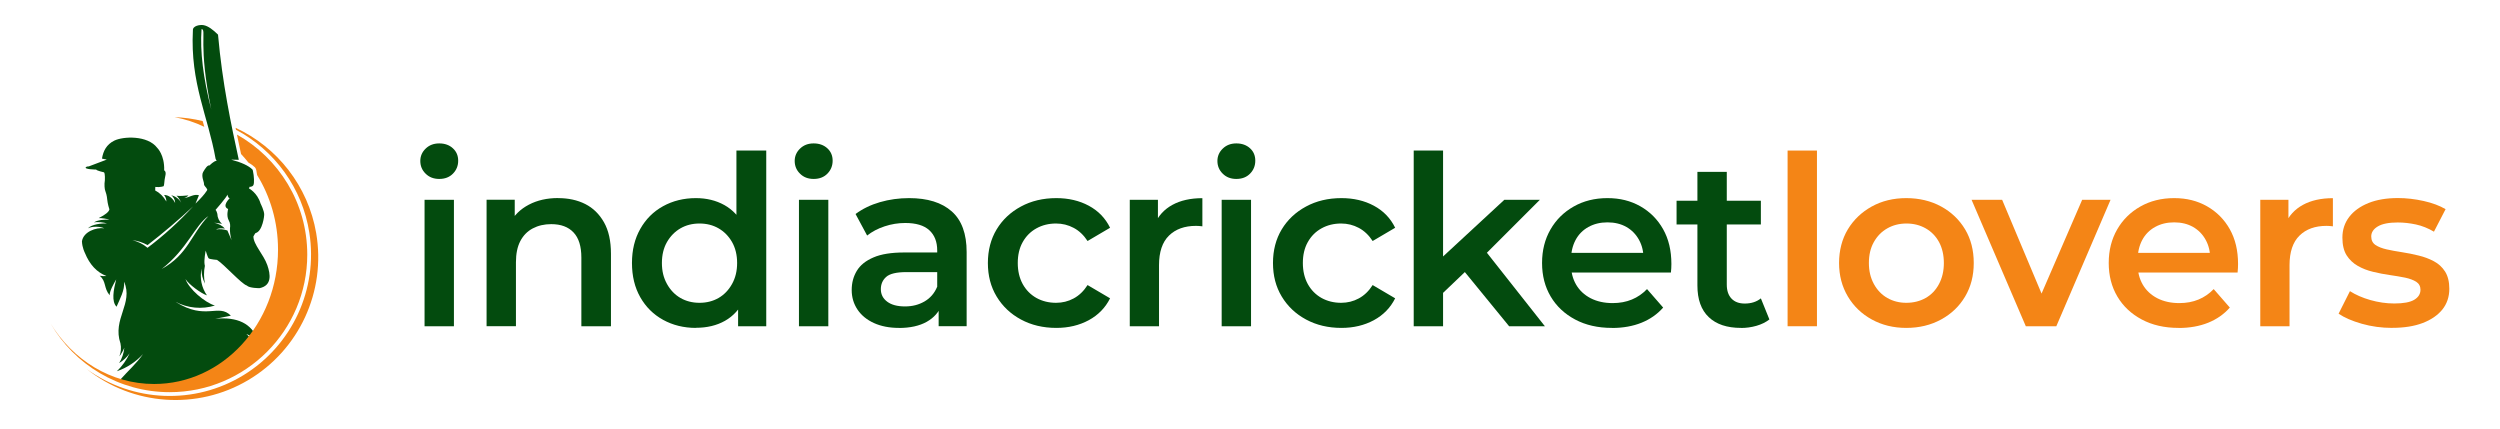 <?xml version="1.0" encoding="UTF-8"?> <svg xmlns="http://www.w3.org/2000/svg" width="198" height="34" viewBox="0 0 198 34" fill="none"><g clip-path="url(#clip0_37_667)"><path d="M34.788 14.172C34.35 14.172 33.99 14.035 33.712 13.757C33.429 13.483 33.288 13.146 33.288 12.745C33.288 12.371 33.429 12.042 33.712 11.769C33.995 11.495 34.35 11.358 34.788 11.358C35.226 11.358 35.586 11.486 35.864 11.741C36.147 11.997 36.288 12.325 36.288 12.726C36.288 13.128 36.152 13.465 35.878 13.748C35.604 14.031 35.239 14.172 34.788 14.172ZM33.625 25.838V15.823H35.951V25.838H33.625Z" fill="#034B0E"></path><path d="M44.206 15.691C45.017 15.691 45.733 15.846 46.354 16.16C46.974 16.475 47.466 16.954 47.836 17.606C48.205 18.258 48.388 19.088 48.388 20.101V25.838H46.044V20.397C46.044 19.508 45.838 18.846 45.423 18.409C45.013 17.971 44.425 17.752 43.658 17.752C43.106 17.752 42.618 17.866 42.194 18.09C41.77 18.313 41.442 18.65 41.209 19.093C40.977 19.535 40.863 20.096 40.863 20.771V25.833H38.537V15.818H40.767V18.536L40.375 17.693C40.712 17.054 41.214 16.562 41.884 16.211C42.555 15.859 43.325 15.686 44.201 15.686L44.206 15.691Z" fill="#034B0E"></path><path d="M55.119 25.97C54.157 25.97 53.29 25.756 52.519 25.332C51.748 24.907 51.147 24.31 50.709 23.539C50.271 22.769 50.052 21.866 50.052 20.83C50.052 19.795 50.271 18.906 50.709 18.131C51.147 17.355 51.748 16.753 52.519 16.329C53.29 15.905 54.152 15.691 55.119 15.691C55.958 15.691 56.706 15.873 57.372 16.242C58.033 16.612 58.557 17.173 58.945 17.93C59.333 18.687 59.524 19.654 59.524 20.826C59.524 21.998 59.337 22.951 58.963 23.713C58.589 24.474 58.074 25.04 57.417 25.409C56.761 25.779 55.994 25.961 55.119 25.961V25.97ZM55.401 23.982C55.962 23.982 56.469 23.854 56.911 23.599C57.353 23.343 57.709 22.974 57.978 22.49C58.247 22.012 58.38 21.455 58.38 20.83C58.38 20.206 58.247 19.64 57.978 19.17C57.709 18.701 57.353 18.34 56.911 18.085C56.469 17.829 55.962 17.702 55.401 17.702C54.84 17.702 54.334 17.829 53.892 18.085C53.45 18.34 53.094 18.705 52.825 19.17C52.556 19.64 52.423 20.192 52.423 20.83C52.423 21.469 52.556 22.007 52.825 22.49C53.094 22.974 53.45 23.343 53.892 23.599C54.334 23.854 54.84 23.982 55.401 23.982ZM58.457 25.838V23.476L58.512 20.812L58.325 18.149V11.924H60.687V25.838H58.457Z" fill="#034B0E"></path><path d="M64.44 14.172C64.002 14.172 63.642 14.035 63.364 13.757C63.081 13.483 62.94 13.146 62.94 12.745C62.94 12.371 63.081 12.042 63.364 11.769C63.647 11.495 64.002 11.358 64.44 11.358C64.878 11.358 65.238 11.486 65.521 11.741C65.804 11.997 65.945 12.325 65.945 12.726C65.945 13.128 65.808 13.465 65.535 13.748C65.261 14.031 64.896 14.172 64.445 14.172H64.44ZM63.277 25.838V15.823H65.603V25.838H63.277Z" fill="#034B0E"></path><path d="M71.19 25.97C70.442 25.97 69.785 25.842 69.22 25.587C68.659 25.332 68.221 24.976 67.915 24.52C67.61 24.064 67.455 23.548 67.455 22.974C67.455 22.399 67.587 21.907 67.856 21.455C68.125 21.004 68.568 20.648 69.179 20.388C69.79 20.123 70.606 19.996 71.619 19.996H74.524V21.551H71.787C70.998 21.551 70.465 21.679 70.182 21.934C69.899 22.189 69.763 22.513 69.763 22.901C69.763 23.316 69.931 23.644 70.269 23.895C70.606 24.146 71.076 24.269 71.673 24.269C72.271 24.269 72.763 24.137 73.219 23.877C73.675 23.612 74.008 23.229 74.223 22.714L74.597 24.119C74.373 24.707 73.972 25.163 73.397 25.487C72.823 25.81 72.084 25.975 71.185 25.975L71.19 25.97ZM74.341 25.838V23.795L74.227 23.38V19.836C74.227 19.148 74.017 18.614 73.598 18.231C73.178 17.848 72.544 17.661 71.696 17.661C71.144 17.661 70.602 17.747 70.063 17.925C69.525 18.103 69.065 18.345 68.677 18.655L67.76 16.949C68.312 16.539 68.955 16.224 69.694 16.01C70.433 15.796 71.199 15.691 72.002 15.691C73.466 15.691 74.588 16.042 75.376 16.74C76.165 17.437 76.558 18.514 76.558 19.964V25.833H74.346L74.341 25.838Z" fill="#034B0E"></path><path d="M83.663 25.97C82.614 25.97 81.679 25.747 80.858 25.304C80.037 24.862 79.399 24.255 78.934 23.485C78.469 22.714 78.24 21.834 78.24 20.83C78.24 19.827 78.473 18.929 78.934 18.167C79.394 17.405 80.037 16.799 80.858 16.357C81.674 15.914 82.609 15.691 83.663 15.691C84.625 15.691 85.483 15.891 86.231 16.293C86.978 16.694 87.544 17.273 87.918 18.039L86.135 19.088C85.834 18.628 85.469 18.276 85.036 18.048C84.602 17.816 84.137 17.702 83.64 17.702C83.066 17.702 82.546 17.829 82.085 18.085C81.624 18.34 81.26 18.705 81 19.17C80.735 19.64 80.607 20.192 80.607 20.83C80.607 21.469 80.74 22.025 81 22.5C81.264 22.974 81.624 23.339 82.085 23.599C82.546 23.854 83.066 23.982 83.64 23.982C84.142 23.982 84.607 23.868 85.036 23.635C85.469 23.402 85.834 23.051 86.135 22.577L87.918 23.626C87.544 24.374 86.978 24.953 86.231 25.359C85.478 25.765 84.625 25.97 83.663 25.97Z" fill="#034B0E"></path><path d="M89.478 25.838V15.823H91.708V18.582L91.443 17.775C91.731 17.1 92.2 16.584 92.848 16.229C93.495 15.873 94.293 15.695 95.228 15.695V17.925C95.142 17.912 95.055 17.902 94.964 17.898C94.877 17.893 94.795 17.889 94.722 17.889C93.824 17.889 93.108 18.144 92.583 18.66C92.059 19.17 91.794 19.955 91.794 21.004V25.842H89.469L89.478 25.838Z" fill="#034B0E"></path><path d="M97.919 14.172C97.481 14.172 97.121 14.035 96.843 13.757C96.56 13.483 96.419 13.146 96.419 12.745C96.419 12.371 96.56 12.042 96.843 11.769C97.126 11.495 97.481 11.358 97.919 11.358C98.357 11.358 98.717 11.486 99 11.741C99.283 11.997 99.419 12.325 99.419 12.726C99.419 13.128 99.283 13.465 99.009 13.748C98.735 14.031 98.371 14.172 97.919 14.172ZM96.756 25.838V15.823H99.082V25.838H96.756Z" fill="#034B0E"></path><path d="M106.242 25.97C105.193 25.97 104.258 25.747 103.437 25.304C102.616 24.862 101.978 24.255 101.513 23.485C101.048 22.714 100.82 21.834 100.82 20.83C100.82 19.827 101.052 18.929 101.513 18.167C101.973 17.405 102.616 16.799 103.437 16.357C104.254 15.914 105.189 15.691 106.242 15.691C107.204 15.691 108.062 15.891 108.81 16.293C109.558 16.694 110.123 17.273 110.497 18.039L108.714 19.088C108.413 18.628 108.048 18.276 107.615 18.048C107.181 17.816 106.716 17.702 106.219 17.702C105.645 17.702 105.125 17.829 104.664 18.085C104.203 18.34 103.839 18.705 103.579 19.17C103.314 19.64 103.186 20.192 103.186 20.83C103.186 21.469 103.319 22.025 103.579 22.5C103.843 22.974 104.203 23.339 104.664 23.599C105.125 23.854 105.645 23.982 106.219 23.982C106.721 23.982 107.186 23.868 107.615 23.635C108.048 23.402 108.413 23.051 108.714 22.577L110.497 23.626C110.123 24.374 109.558 24.953 108.81 25.359C108.057 25.765 107.204 25.97 106.242 25.97Z" fill="#034B0E"></path><path d="M111.966 25.838V11.924H114.291V25.838H111.966ZM113.858 23.608L113.913 20.662L119.144 15.823H121.958L117.511 20.269L116.257 21.318L113.858 23.608ZM119.522 25.838L115.828 21.318L117.31 19.444L122.354 25.838H119.522Z" fill="#034B0E"></path><path d="M127.663 25.97C126.55 25.97 125.579 25.747 124.749 25.304C123.919 24.862 123.271 24.255 122.815 23.485C122.359 22.714 122.131 21.834 122.131 20.83C122.131 19.827 122.354 18.947 122.797 18.176C123.239 17.405 123.855 16.799 124.635 16.357C125.414 15.914 126.308 15.691 127.307 15.691C128.306 15.691 129.149 15.905 129.916 16.338C130.677 16.771 131.279 17.373 131.717 18.149C132.155 18.924 132.374 19.845 132.374 20.908C132.374 20.994 132.374 21.104 132.365 21.236C132.36 21.369 132.351 21.483 132.337 21.583H123.992V20.028H131.101L130.162 20.516C130.176 19.955 130.057 19.448 129.815 19.006C129.574 18.564 129.236 18.217 128.812 17.976C128.388 17.734 127.886 17.611 127.312 17.611C126.737 17.611 126.244 17.734 125.802 17.976C125.36 18.222 125.018 18.568 124.781 19.015C124.543 19.467 124.425 19.982 124.425 20.57V20.944C124.425 21.546 124.557 22.075 124.826 22.541C125.095 23.001 125.478 23.361 125.98 23.621C126.482 23.877 127.061 24.005 127.727 24.005C128.288 24.005 128.794 23.909 129.245 23.722C129.697 23.535 130.094 23.261 130.445 22.896L131.722 24.36C131.261 24.885 130.686 25.286 130.007 25.56C129.327 25.833 128.547 25.975 127.672 25.975L127.663 25.97Z" fill="#034B0E"></path><path d="M132.784 17.775V15.9H139.461V17.775H132.784ZM137.883 25.97C136.784 25.97 135.931 25.687 135.334 25.117C134.732 24.547 134.435 23.713 134.435 22.613V13.611H136.761V22.541C136.761 23.015 136.884 23.384 137.135 23.649C137.386 23.913 137.737 24.041 138.184 24.041C138.695 24.041 139.123 23.904 139.461 23.631L140.136 25.3C139.848 25.523 139.506 25.692 139.105 25.806C138.704 25.92 138.298 25.975 137.887 25.975L137.883 25.97Z" fill="#034B0E"></path><path d="M141.577 25.838V11.924H143.903V25.838H141.577Z" fill="#F48516"></path><path d="M150.976 25.97C149.964 25.97 149.056 25.747 148.249 25.304C147.442 24.862 146.808 24.251 146.347 23.476C145.887 22.7 145.654 21.82 145.654 20.83C145.654 19.841 145.887 18.929 146.347 18.167C146.808 17.405 147.442 16.799 148.24 16.357C149.038 15.914 149.955 15.691 150.976 15.691C151.998 15.691 152.937 15.914 153.744 16.357C154.552 16.799 155.181 17.405 155.637 18.167C156.093 18.929 156.321 19.818 156.321 20.83C156.321 21.843 156.093 22.714 155.637 23.485C155.181 24.255 154.547 24.862 153.735 25.304C152.924 25.747 152.002 25.97 150.981 25.97H150.976ZM150.976 23.982C151.551 23.982 152.062 23.854 152.513 23.599C152.965 23.343 153.316 22.974 153.571 22.49C153.826 22.012 153.954 21.455 153.954 20.83C153.954 20.206 153.826 19.64 153.571 19.17C153.316 18.701 152.96 18.34 152.513 18.085C152.062 17.829 151.555 17.702 150.994 17.702C150.433 17.702 149.927 17.829 149.476 18.085C149.024 18.34 148.669 18.705 148.409 19.17C148.144 19.64 148.016 20.192 148.016 20.83C148.016 21.469 148.149 22.007 148.409 22.49C148.673 22.974 149.029 23.343 149.476 23.599C149.923 23.854 150.424 23.982 150.976 23.982Z" fill="#F48516"></path><path d="M160.444 25.838L156.148 15.823H158.569L162.282 24.657H161.082L164.908 15.823H167.157L162.861 25.838H160.444Z" fill="#F48516"></path><path d="M172.543 25.97C171.43 25.97 170.459 25.747 169.629 25.304C168.799 24.862 168.151 24.255 167.695 23.485C167.239 22.714 167.011 21.834 167.011 20.83C167.011 19.827 167.234 18.947 167.677 18.176C168.119 17.405 168.735 16.799 169.515 16.357C170.295 15.914 171.188 15.691 172.187 15.691C173.186 15.691 174.03 15.905 174.796 16.338C175.557 16.771 176.159 17.373 176.597 18.149C177.035 18.924 177.254 19.845 177.254 20.908C177.254 20.994 177.254 21.104 177.245 21.236C177.24 21.369 177.231 21.483 177.217 21.583H168.872V20.028H175.982L175.042 20.516C175.056 19.955 174.937 19.448 174.695 19.006C174.454 18.564 174.116 18.217 173.692 17.976C173.268 17.734 172.766 17.611 172.192 17.611C171.617 17.611 171.125 17.734 170.682 17.976C170.24 18.222 169.898 18.568 169.661 19.015C169.423 19.467 169.305 19.982 169.305 20.57V20.944C169.305 21.546 169.437 22.075 169.706 22.541C169.975 23.001 170.358 23.361 170.86 23.621C171.362 23.877 171.941 24.005 172.607 24.005C173.168 24.005 173.674 23.909 174.125 23.722C174.577 23.535 174.974 23.261 175.325 22.896L176.602 24.36C176.141 24.885 175.566 25.286 174.887 25.56C174.207 25.833 173.428 25.975 172.552 25.975L172.543 25.97Z" fill="#F48516"></path><path d="M179.014 25.838V15.823H181.244V18.582L180.98 17.775C181.267 17.1 181.737 16.584 182.384 16.229C183.032 15.873 183.83 15.695 184.765 15.695V17.925C184.678 17.912 184.592 17.902 184.501 17.898C184.414 17.893 184.332 17.889 184.259 17.889C183.36 17.889 182.644 18.144 182.12 18.66C181.596 19.17 181.331 19.955 181.331 21.004V25.842H179.005L179.014 25.838Z" fill="#F48516"></path><path d="M189.476 25.97C188.623 25.97 187.821 25.861 187.054 25.642C186.288 25.423 185.677 25.158 185.217 24.844L186.115 23.06C186.566 23.348 187.105 23.585 187.729 23.763C188.354 23.941 188.988 24.036 189.622 24.036C190.347 24.036 190.876 23.941 191.205 23.744C191.533 23.548 191.702 23.284 191.702 22.946C191.702 22.673 191.588 22.463 191.364 22.317C191.141 22.176 190.844 22.066 190.484 21.989C190.119 21.916 189.718 21.847 189.275 21.784C188.833 21.72 188.386 21.638 187.944 21.528C187.501 21.423 187.095 21.264 186.735 21.058C186.375 20.853 186.079 20.575 185.855 20.224C185.632 19.873 185.518 19.403 185.518 18.819C185.518 18.194 185.7 17.647 186.06 17.177C186.421 16.708 186.931 16.343 187.588 16.078C188.245 15.814 189.025 15.686 189.923 15.686C190.584 15.686 191.264 15.764 191.957 15.919C192.65 16.074 193.229 16.293 193.69 16.566L192.769 18.349C192.308 18.076 191.829 17.884 191.346 17.779C190.858 17.674 190.379 17.62 189.9 17.62C189.198 17.62 188.673 17.725 188.327 17.93C187.98 18.135 187.802 18.404 187.802 18.728C187.802 19.029 187.916 19.252 188.14 19.403C188.363 19.553 188.66 19.667 189.02 19.75C189.38 19.832 189.786 19.905 190.229 19.973C190.671 20.041 191.113 20.128 191.551 20.238C191.989 20.342 192.39 20.493 192.76 20.689C193.129 20.885 193.425 21.154 193.649 21.505C193.872 21.857 193.986 22.312 193.986 22.873C193.986 23.512 193.799 24.059 193.435 24.515C193.065 24.971 192.545 25.327 191.879 25.582C191.209 25.838 190.406 25.965 189.472 25.965L189.476 25.97Z" fill="#F48516"></path><path fill-rule="evenodd" clip-rule="evenodd" d="M18.657 10.122C21.973 11.659 24.404 14.747 25.042 18.463C25.836 23.083 23.692 27.717 19.656 30.106C15.62 32.496 10.526 32.14 6.859 29.222C10.521 31.881 15.424 32.077 19.282 29.714C23.14 27.352 25.202 22.901 24.499 18.431C23.948 14.897 21.754 11.905 18.689 10.277L18.657 10.122Z" fill="#F48516"></path><path fill-rule="evenodd" clip-rule="evenodd" d="M9.509 30.088C10.184 29.322 10.804 28.802 11.329 28.041C10.763 28.661 10.052 29.131 9.254 29.404C9.678 28.998 10.024 28.515 10.266 27.981C10.047 28.296 9.764 28.556 9.436 28.756C9.664 28.387 9.805 27.972 9.847 27.539C9.746 27.785 9.618 28.013 9.454 28.223C9.582 27.899 9.614 27.543 9.541 27.201C8.88 25.254 10.581 24.046 9.828 22.312C9.892 22.978 9.495 23.676 9.231 24.292C8.82 23.877 8.985 22.983 9.203 22.13C9.03 22.431 8.679 23.033 8.684 23.384C8.2 22.805 8.433 22.29 7.895 21.838C8.072 21.87 8.25 21.879 8.433 21.861C7.671 21.569 7.101 20.958 6.723 20.028C6.723 20.028 6.504 19.608 6.49 19.107C6.609 18.354 7.607 17.994 8.255 18.08C7.954 17.93 7.293 17.902 6.964 18.085C7.247 17.766 8.054 17.67 8.478 17.702C8.273 17.615 7.648 17.542 7.443 17.624C7.667 17.419 8.369 17.369 8.67 17.405C8.533 17.332 7.972 17.255 7.817 17.273C8.346 17.009 8.629 16.776 8.665 16.58C8.656 16.58 8.519 16.119 8.492 15.8C8.465 15.485 8.383 15.221 8.337 15.111C8.287 15.002 8.246 14.605 8.305 14.277C8.305 14.277 8.337 13.739 8.237 13.648C8.237 13.648 7.662 13.524 7.616 13.429C7.616 13.429 6.659 13.419 6.796 13.246C6.796 13.246 6.846 13.178 7.033 13.178C7.981 12.818 8.456 12.64 8.456 12.64L8.077 12.562C8.173 11.969 8.424 11.445 9.058 11.135C9.76 10.793 11.689 10.701 12.451 11.709C12.451 11.709 13.043 12.27 13.002 13.488C13.226 13.629 13.066 13.98 13.039 14.222C13.011 14.455 12.998 14.697 12.957 14.747C12.957 14.747 12.701 14.851 12.3 14.806C12.3 14.897 12.296 14.993 12.291 15.084C12.647 15.267 12.943 15.558 13.176 15.96C13.176 15.768 13.112 15.586 12.993 15.44C13.326 15.44 13.677 15.672 13.869 16.074C13.869 15.8 13.7 15.536 13.545 15.467C13.814 15.499 14.175 15.727 14.352 16.051C14.302 15.914 14.097 15.577 13.978 15.499C14.234 15.549 14.662 15.495 14.922 15.476C14.849 15.586 14.594 15.691 14.594 15.691C15.023 15.627 15.356 15.344 15.757 15.463L15.483 16.124C15.907 15.713 16.199 15.385 16.35 15.148C16.386 15.098 16.414 15.057 16.418 15.025C16.418 15.025 16.373 14.902 16.263 14.788C16.154 14.674 16.149 14.592 16.154 14.505C16.154 14.423 15.917 13.912 16.09 13.62C16.263 13.328 16.432 13.064 16.601 13.1C16.601 13.1 16.947 12.731 17.157 12.74C17.13 12.69 17.102 12.635 17.075 12.58C16.477 9.187 15.059 6.602 15.278 2.401C15.251 2.05 15.825 1.936 16.136 1.995C16.491 2.064 16.87 2.351 17.267 2.743C17.608 6.592 18.306 9.876 18.913 12.658L18.306 12.644C19.118 12.859 19.683 13.118 19.998 13.429C20.012 13.456 20.026 13.488 20.03 13.52C20.126 13.967 20.149 14.496 20.071 14.655C19.994 14.815 19.761 14.797 19.761 14.797C19.761 14.797 19.752 14.888 19.711 14.92C19.711 14.92 20.377 15.253 20.637 16.119C20.637 16.119 20.942 16.717 20.924 17.013C20.938 17.013 20.81 18.331 20.231 18.463C20.231 18.463 20.126 18.605 20.071 18.723C20.062 19.353 20.874 20.151 21.17 20.994C21.435 21.752 21.54 22.618 20.555 22.823C20.555 22.823 19.747 22.828 19.547 22.613C19.113 22.477 17.75 20.935 17.189 20.584C17.189 20.584 16.614 20.534 16.532 20.465C16.45 20.397 16.291 19.85 16.291 19.85C16.291 19.85 16.136 20.616 16.208 20.967C16.213 20.994 16.222 21.022 16.227 21.054C16.131 21.519 16.136 21.998 16.236 22.463C16.044 22.098 15.948 21.692 15.962 21.282C15.807 22.016 15.962 22.778 16.391 23.393C15.944 23.256 14.922 22.504 14.69 22.098C14.954 22.887 16.222 23.959 17.02 24.201C15.985 24.515 14.868 24.41 13.91 23.909C16.291 25.423 17.308 23.995 18.284 25.003L17.048 25.245C18.812 25.076 19.934 25.628 20.409 26.9C20.368 26.941 20.331 26.983 20.29 27.023C20.089 26.768 19.82 26.567 19.51 26.449C19.788 26.704 19.989 26.951 20.135 27.188C19.715 27.616 19.282 28.031 18.835 28.424C16.181 30.266 12.82 30.932 9.591 30.157C9.564 30.129 9.536 30.102 9.509 30.075V30.088ZM15.962 2.306C15.835 4.066 16.094 6.187 16.733 8.667C15.67 3.51 16.382 2.319 15.962 2.306ZM12.806 21.305C14.913 20.137 15.109 18.596 16.505 17.113C15.451 17.825 14.845 19.713 12.806 21.305ZM8.633 16.594L8.67 16.584C8.67 16.584 8.647 16.589 8.633 16.594ZM11.684 19.626C12.984 18.646 14.188 17.547 15.292 16.347C14.138 17.424 12.934 18.445 11.684 19.412C11.315 19.202 10.909 19.07 10.49 19.024C10.932 19.129 11.338 19.334 11.684 19.626ZM17.075 16.626C17.148 16.712 17.184 16.822 17.212 16.931C17.221 17.237 17.353 17.529 17.586 17.729C17.435 17.702 17.111 17.633 16.961 17.652C17.235 17.679 17.645 17.884 17.805 18.108C17.608 18.058 17.285 18.067 17.116 18.181C17.376 18.117 17.764 18.162 18.01 18.254L18.338 19.02C18.238 18.66 18.197 18.345 18.215 18.067C18.242 17.898 18.242 17.67 18.124 17.469C17.905 17.095 18.069 16.553 18.069 16.553C17.531 16.325 18.192 15.704 18.192 15.704C18.051 15.681 18.014 15.412 18.014 15.412C17.941 15.64 17.07 16.626 17.07 16.626H17.075Z" fill="#034B0E"></path><path fill-rule="evenodd" clip-rule="evenodd" d="M13.819 9.279C14.585 9.306 15.333 9.411 16.053 9.589C16.095 9.739 16.136 9.894 16.181 10.045C15.438 9.689 14.649 9.429 13.823 9.279H13.819ZM18.767 10.66C22.087 12.526 24.335 16.083 24.335 20.165C24.335 26.18 19.456 31.06 13.44 31.06C9.404 31.06 5.883 28.866 4 25.61C5.756 28.501 8.775 30.412 12.204 30.412C17.622 30.412 22.019 25.651 22.019 19.772C22.019 17.583 21.407 15.554 20.363 13.862C20.345 13.716 20.322 13.584 20.299 13.483C20.286 13.429 20.267 13.374 20.244 13.328C20.231 13.296 20.213 13.274 20.19 13.251C20.044 13.109 19.871 12.986 19.679 12.881C19.492 12.644 19.296 12.416 19.091 12.197C18.981 11.687 18.872 11.176 18.767 10.665V10.66Z" fill="#F48516"></path></g><defs><clipPath id="clip0_37_667"><rect width="190" height="29.68" fill="white" transform="translate(4 2)"></rect></clipPath></defs></svg> 